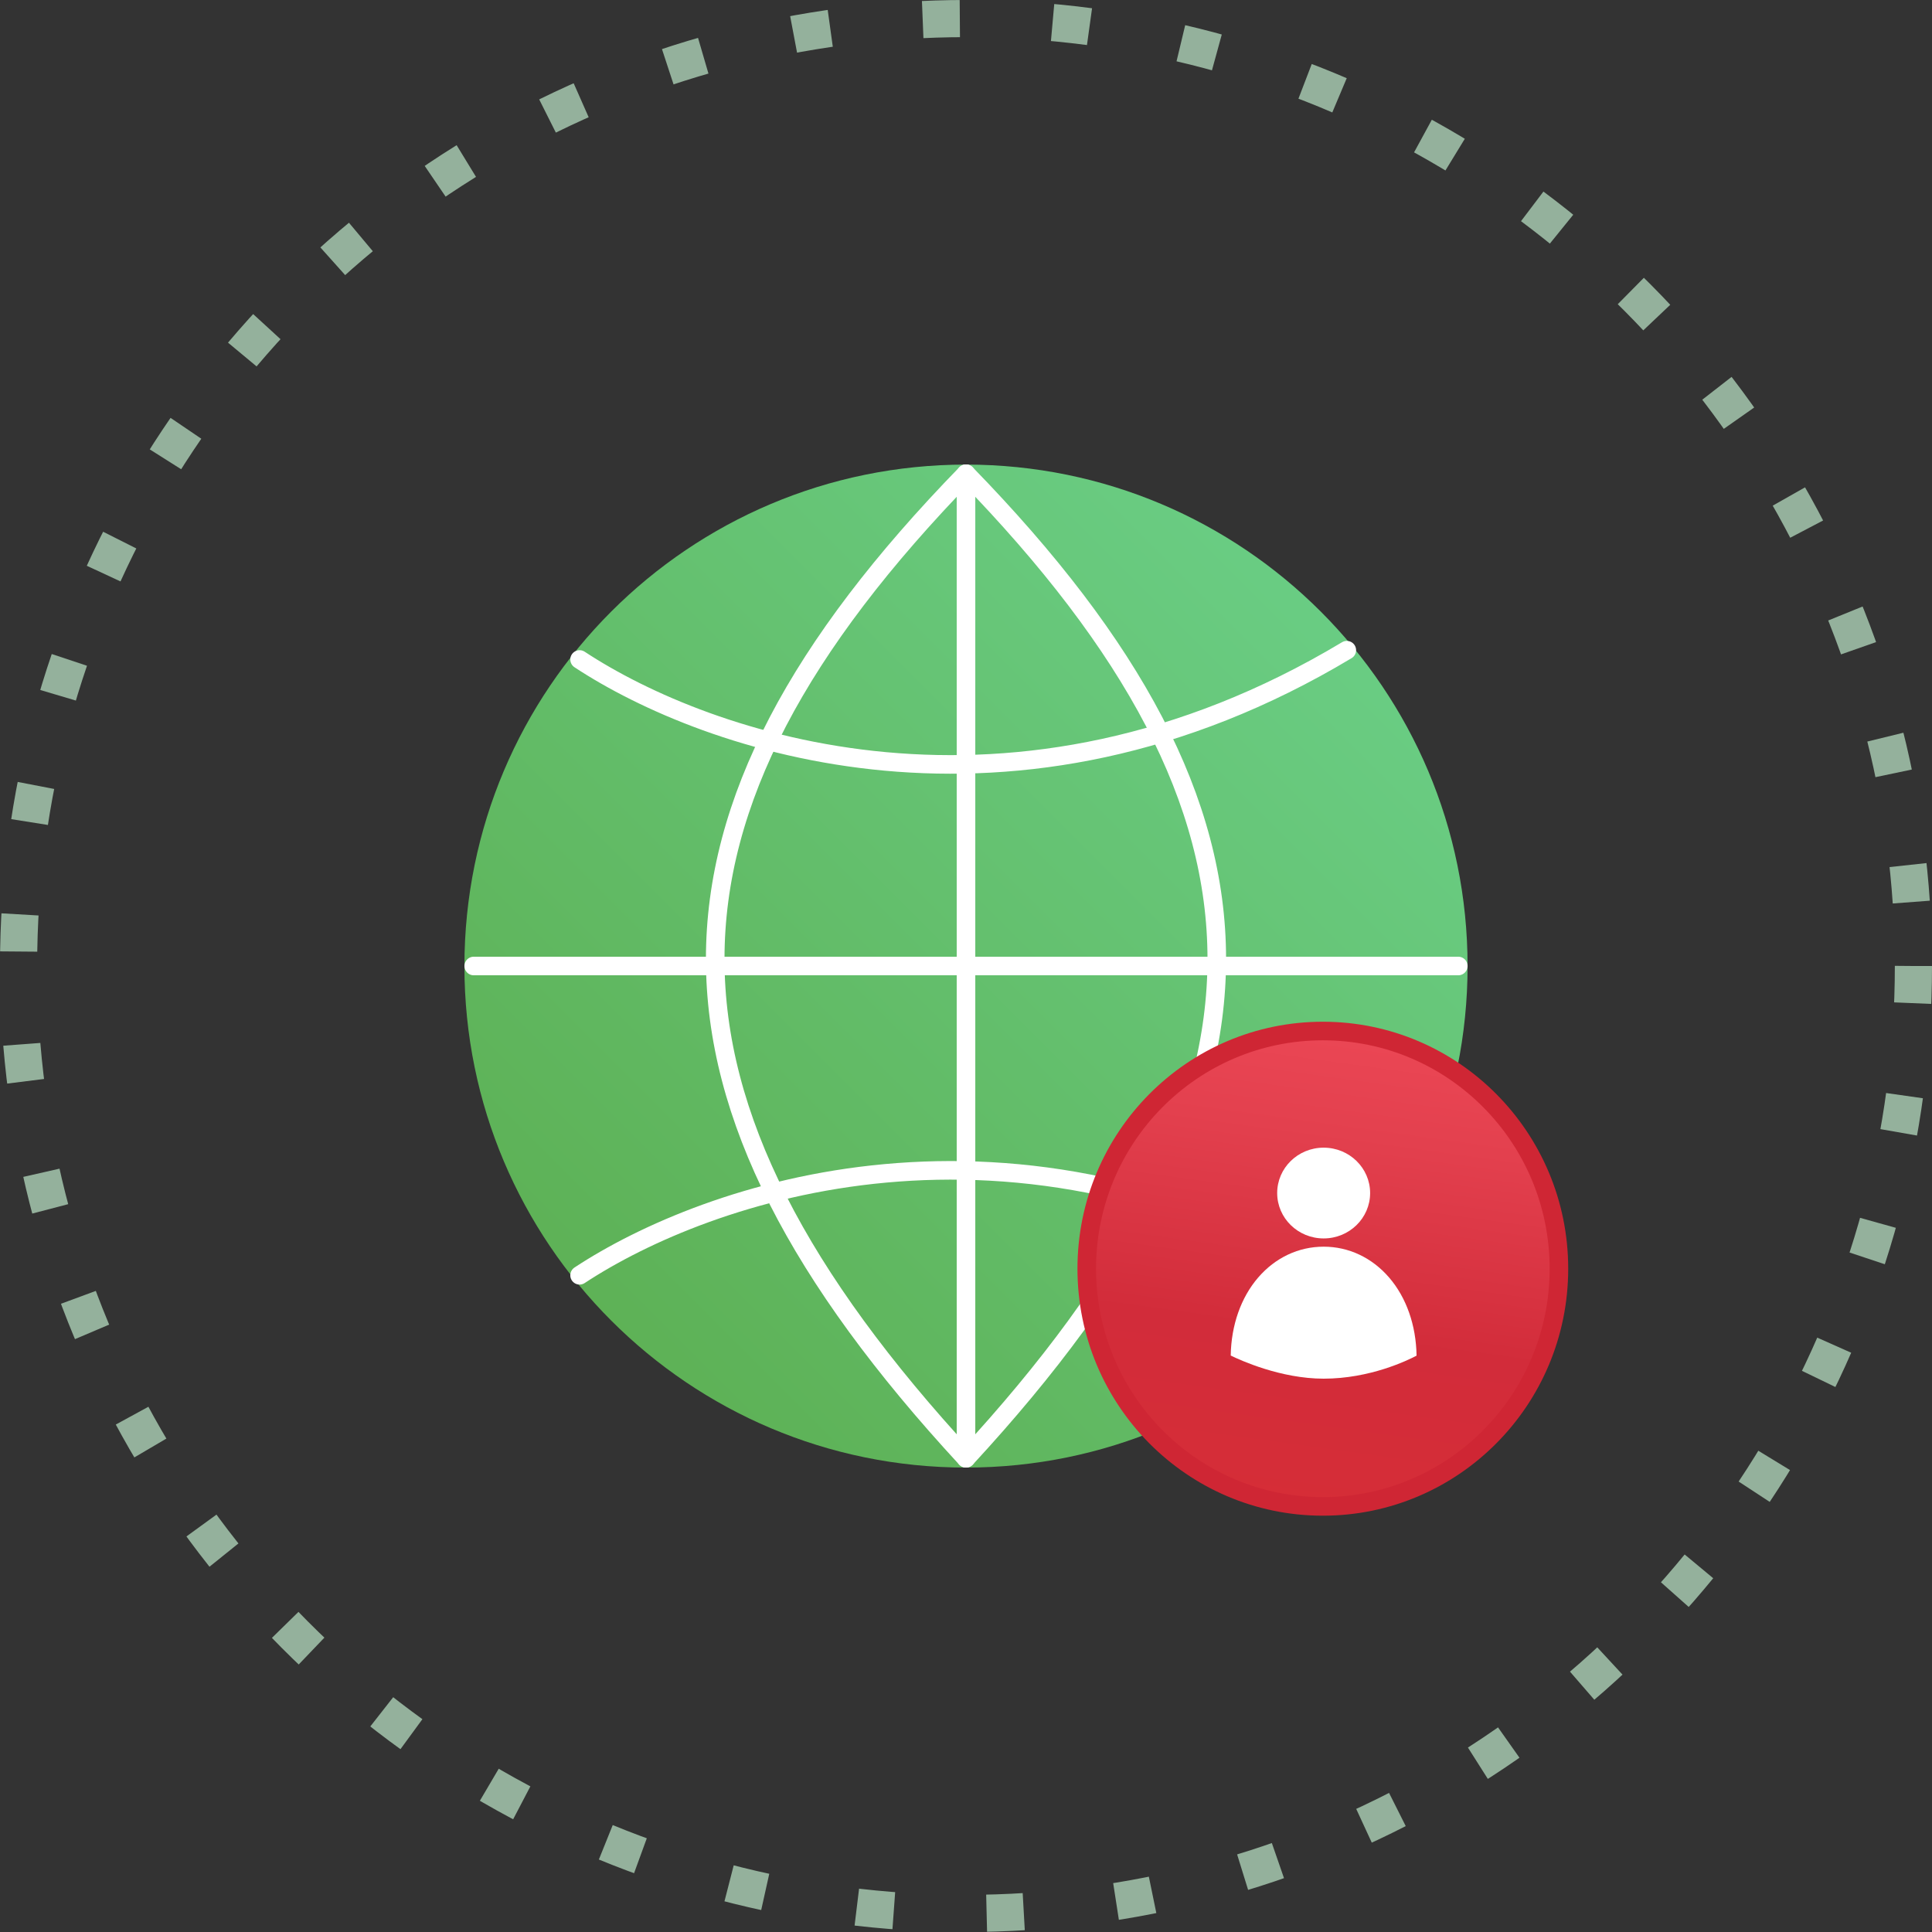 <?xml version="1.0" encoding="utf-8"?>
<svg xmlns="http://www.w3.org/2000/svg" width="104" height="104" viewBox="0 0 104 104" fill="none">
<rect x="0" y="0" width="104" height="104" fill="#333333" stroke="none"/>
<path d="M79 52.004C79 66.913 66.912 79 52 79C37.088 79 25 66.913 25 52.004C25 37.095 37.088 25.009 52 25.009C66.912 25.009 79 37.095 79 52.004Z" fill="url(#paint0_linear_4311_10184)"/>
<path d="M52 25.5V78.5" stroke="white"/>
<path d="M78.5 52H25.5" stroke="white" stroke-linecap="round"/>
<path d="M31.199 35.5C38.033 40 54.499 45.8 72.499 35" stroke="white" stroke-linecap="round"/>
<path d="M31.199 68.649C38.033 64.149 54.499 58.349 72.499 69.149" stroke="white" stroke-linecap="round"/>
<path d="M52 25.5C70 44 70 59 52 78.5" stroke="white" stroke-linecap="round"/>
<path d="M52 25.5C34 44 34 59 52 78.5" stroke="white" stroke-linecap="round"/>
<circle cx="52" cy="52" r="51" stroke="#94B19C" stroke-width="2" stroke-dasharray="2 5"/>
<path d="M83.917 68.295C83.917 75.364 78.224 81.09 71.209 81.09C64.193 81.09 58.5 75.364 58.5 68.295C58.5 61.225 64.193 55.5 71.209 55.5C78.224 55.5 83.917 61.225 83.917 68.295Z" fill="url(#paint1_linear_4311_10184)" stroke="#CF2634" stroke-linejoin="round"/>
<path d="M73.754 64.222C73.754 65.571 72.634 66.665 71.252 66.665C69.87 66.665 68.751 65.571 68.751 64.222C68.751 62.873 69.87 61.779 71.252 61.779C72.634 61.779 73.754 62.873 73.754 64.222Z" fill="white"/>
<path d="M74.777 68.77C75.706 69.848 76.228 71.337 76.254 72.975C75.767 73.232 73.745 74.214 71.252 74.214C68.946 74.214 66.775 73.226 66.25 72.969C66.277 71.334 66.799 69.847 67.727 68.77C68.651 67.699 69.903 67.109 71.252 67.109C72.602 67.109 73.853 67.699 74.777 68.77Z" fill="white"/>
<defs>
<linearGradient id="paint0_linear_4311_10184" x1="79" y1="25.009" x2="25.009" y2="79.009" gradientUnits="userSpaceOnUse">
<stop stop-color="#6CD28C"/>
<stop offset="1" stop-color="#5BAC4D"/>
</linearGradient>
<linearGradient id="paint1_linear_4311_10184" x1="117.036" y1="59.623" x2="113.202" y2="87.368" gradientUnits="userSpaceOnUse">
<stop stop-color="#EE4957"/>
<stop offset="0.268" stop-color="#E3404E"/>
<stop offset="0.659" stop-color="#D22C3A"/>
<stop offset="1" stop-color="#D62D37"/>
</linearGradient>
</defs>
</svg>